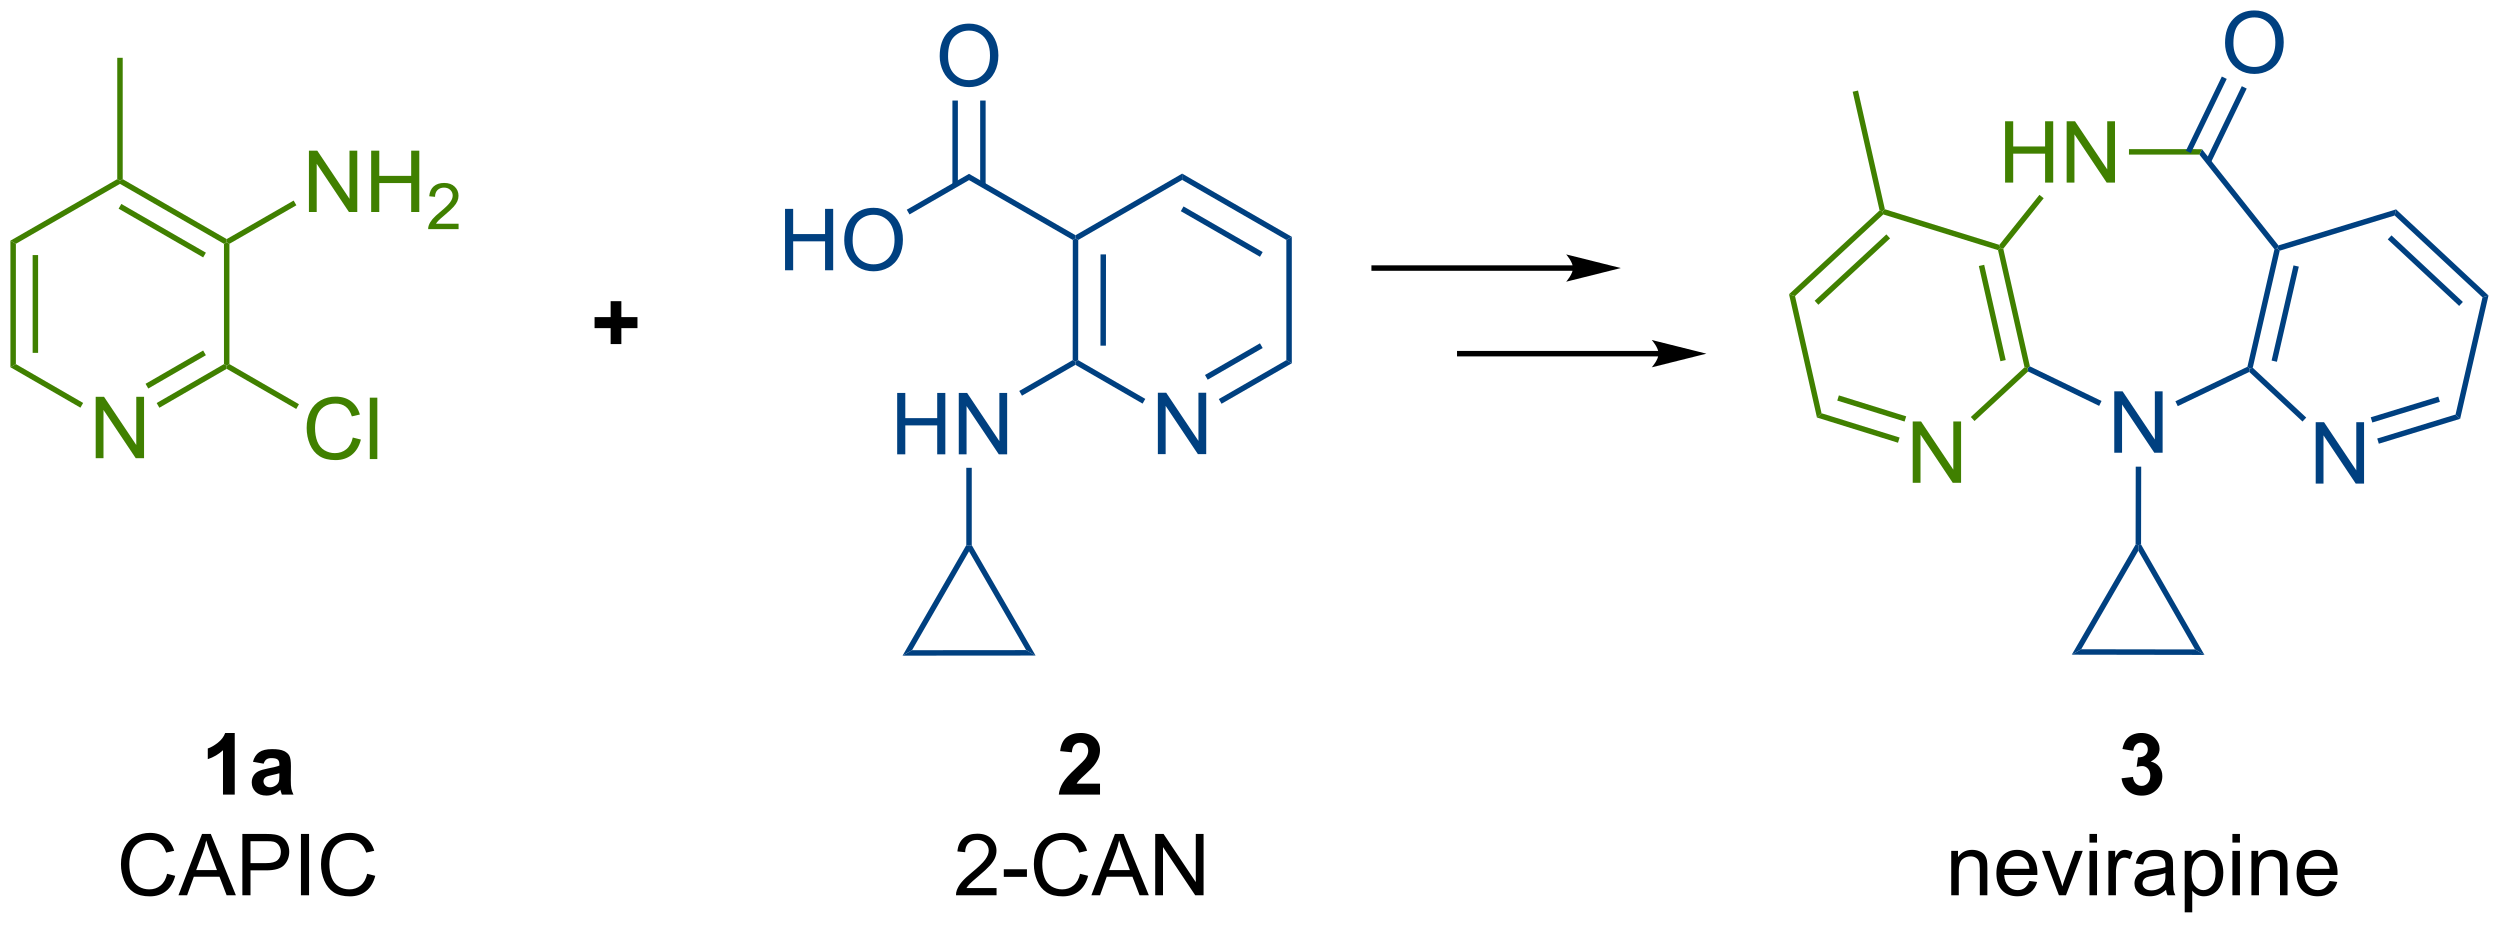 <?xml version="1.0" encoding="UTF-8"?>
<!DOCTYPE svg PUBLIC '-//W3C//DTD SVG 1.0//EN'
          'http://www.w3.org/TR/2001/REC-SVG-20010904/DTD/svg10.dtd'>
<svg stroke-dasharray="none" shape-rendering="auto" xmlns="http://www.w3.org/2000/svg" font-family="'Dialog'" text-rendering="auto" width="640" fill-opacity="1" color-interpolation="auto" color-rendering="auto" preserveAspectRatio="xMidYMid meet" font-size="12px" viewBox="0 0 640 237" fill="black" xmlns:xlink="http://www.w3.org/1999/xlink" stroke="black" image-rendering="auto" stroke-miterlimit="10" stroke-linecap="square" stroke-linejoin="miter" font-style="normal" stroke-width="1" height="237" stroke-dashoffset="0" font-weight="normal" stroke-opacity="1"
><!--Generated by the Batik Graphics2D SVG Generator--><defs id="genericDefs"
  /><g
  ><defs id="defs1"
    ><clipPath clipPathUnits="userSpaceOnUse" id="clipPath1"
      ><path d="M0.635 1.601 L240.526 1.601 L240.526 90.183 L0.635 90.183 L0.635 1.601 Z"
      /></clipPath
      ><clipPath clipPathUnits="userSpaceOnUse" id="clipPath2"
      ><path d="M-1.217 54.965 L-1.217 141.083 L232.004 141.083 L232.004 54.965 Z"
      /></clipPath
    ></defs
    ><g fill="rgb(0,64,128)" transform="scale(2.667,2.667) translate(-0.635,-1.601) matrix(1.029,0,0,1.029,1.887,-54.936)" stroke="rgb(0,64,128)"
    ><path d="M82.474 97.325 L82.474 91.598 L83.232 91.598 L83.232 93.95 L86.208 93.95 L86.208 91.598 L86.966 91.598 L86.966 97.325 L86.208 97.325 L86.208 94.624 L83.232 94.624 L83.232 97.325 L82.474 97.325 ZM88.22 97.325 L88.22 91.598 L88.999 91.598 L92.007 96.093 L92.007 91.598 L92.733 91.598 L92.733 97.325 L91.954 97.325 L88.947 92.825 L88.947 97.325 L88.22 97.325 Z" stroke="none" clip-path="url(#clipPath2)"
    /></g
    ><g fill="rgb(0,64,128)" transform="matrix(2.743,0,0,2.743,3.339,-150.764)" stroke="rgb(0,64,128)"
    ><path d="M94.163 91.892 L93.908 91.45 L98.895 88.573 L99.15 88.72 L99.15 89.014 Z" stroke="none" clip-path="url(#clipPath2)"
    /></g
    ><g fill="rgb(0,64,128)" transform="matrix(2.743,0,0,2.743,3.339,-150.764)" stroke="rgb(0,64,128)"
    ><path d="M99.405 88.573 L99.15 88.72 L98.895 88.573 L98.905 77.357 L99.16 77.21 L99.415 77.357 ZM101.996 87.226 L102.004 78.706 L101.494 78.705 L101.486 87.225 Z" stroke="none" clip-path="url(#clipPath2)"
    /></g
    ><g fill="rgb(0,64,128)" transform="matrix(2.743,0,0,2.743,3.339,-150.764)" stroke="rgb(0,64,128)"
    ><path d="M99.16 76.916 L99.16 77.21 L98.905 77.357 L89.22 71.774 L89.22 71.186 Z" stroke="none" clip-path="url(#clipPath2)"
    /></g
    ><g fill="rgb(0,64,128)" transform="matrix(2.743,0,0,2.743,3.339,-150.764)" stroke="rgb(0,64,128)"
    ><path d="M106.844 97.345 L106.844 91.618 L107.623 91.618 L110.631 96.113 L110.631 91.618 L111.357 91.618 L111.357 97.345 L110.579 97.345 L107.571 92.845 L107.571 97.345 L106.844 97.345 Z" stroke="none" clip-path="url(#clipPath2)"
    /></g
    ><g fill="rgb(0,64,128)" transform="matrix(2.743,0,0,2.743,3.339,-150.764)" stroke="rgb(0,64,128)"
    ><path d="M99.15 89.014 L99.15 88.72 L99.405 88.573 L105.672 92.191 L105.417 92.632 Z" stroke="none" clip-path="url(#clipPath2)"
    /></g
    ><g fill="rgb(0,64,128)" transform="matrix(2.743,0,0,2.743,3.339,-150.764)" stroke="rgb(0,64,128)"
    ><path d="M112.787 92.646 L112.533 92.204 L118.835 88.573 L119.345 88.867 ZM111.494 90.401 L116.627 87.444 L116.373 87.002 L111.24 89.96 Z" stroke="none" clip-path="url(#clipPath2)"
    /></g
    ><g fill="rgb(0,64,128)" transform="matrix(2.743,0,0,2.743,3.339,-150.764)" stroke="rgb(0,64,128)"
    ><path d="M119.345 88.867 L118.835 88.573 L118.835 77.357 L119.345 77.063 Z" stroke="none" clip-path="url(#clipPath2)"
    /></g
    ><g fill="rgb(0,64,128)" transform="matrix(2.743,0,0,2.743,3.339,-150.764)" stroke="rgb(0,64,128)"
    ><path d="M119.345 77.063 L118.835 77.357 L109.11 71.754 L109.11 71.166 ZM116.627 78.486 L109.239 74.229 L108.985 74.671 L116.373 78.928 Z" stroke="none" clip-path="url(#clipPath2)"
    /></g
    ><g fill="rgb(0,64,128)" transform="matrix(2.743,0,0,2.743,3.339,-150.764)" stroke="rgb(0,64,128)"
    ><path d="M109.11 71.166 L109.11 71.754 L99.415 77.357 L99.16 77.21 L99.16 76.916 Z" stroke="none" clip-path="url(#clipPath2)"
    /></g
    ><g fill="rgb(0,64,128)" transform="matrix(2.743,0,0,2.743,3.339,-150.764)" stroke="rgb(0,64,128)"
    ><path d="M88.965 98.625 L89.475 98.625 L89.475 105.842 L89.22 105.91 L88.965 105.842 Z" stroke="none" clip-path="url(#clipPath2)"
    /></g
    ><g fill="rgb(0,64,128)" transform="matrix(2.743,0,0,2.743,3.339,-150.764)" stroke="rgb(0,64,128)"
    ><path d="M86.483 60.206 Q86.483 58.779 87.249 57.974 Q88.014 57.167 89.225 57.167 Q90.017 57.167 90.652 57.547 Q91.29 57.925 91.624 58.602 Q91.96 59.279 91.96 60.138 Q91.96 61.011 91.608 61.698 Q91.257 62.386 90.611 62.74 Q89.967 63.094 89.22 63.094 Q88.413 63.094 87.775 62.703 Q87.139 62.31 86.811 61.636 Q86.483 60.959 86.483 60.206 ZM87.264 60.216 Q87.264 61.253 87.819 61.849 Q88.376 62.443 89.217 62.443 Q90.072 62.443 90.624 61.841 Q91.178 61.24 91.178 60.136 Q91.178 59.435 90.941 58.914 Q90.704 58.393 90.249 58.107 Q89.796 57.818 89.228 57.818 Q88.423 57.818 87.842 58.373 Q87.264 58.925 87.264 60.216 Z" stroke="none" clip-path="url(#clipPath2)"
    /></g
    ><g fill="rgb(0,64,128)" transform="matrix(2.743,0,0,2.743,3.339,-150.764)" stroke="rgb(0,64,128)"
    ><path d="M90.77 72.227 L90.77 64.347 L90.26 64.347 L90.26 72.227 ZM88.18 72.227 L88.18 64.347 L87.67 64.347 L87.67 72.227 Z" stroke="none" clip-path="url(#clipPath2)"
    /></g
    ><g fill="rgb(0,64,128)" transform="matrix(2.743,0,0,2.743,3.339,-150.764)" stroke="rgb(0,64,128)"
    ><path d="M88.965 105.842 L89.22 105.91 L89.22 106.42 L83.902 115.645 L83.018 116.155 Z" stroke="none" clip-path="url(#clipPath2)"
    /></g
    ><g fill="rgb(0,64,128)" transform="matrix(2.743,0,0,2.743,3.339,-150.764)" stroke="rgb(0,64,128)"
    ><path d="M83.018 116.155 L83.902 115.645 L94.548 115.635 L95.432 116.145 Z" stroke="none" clip-path="url(#clipPath2)"
    /></g
    ><g fill="rgb(0,64,128)" transform="matrix(2.743,0,0,2.743,3.339,-150.764)" stroke="rgb(0,64,128)"
    ><path d="M95.432 116.145 L94.548 115.635 L89.22 106.42 L89.22 105.91 L89.475 105.842 Z" stroke="none" clip-path="url(#clipPath2)"
    /></g
    ><g fill="rgb(0,64,128)" transform="matrix(2.743,0,0,2.743,3.339,-150.764)" stroke="rgb(0,64,128)"
    ><path d="M72.049 80.185 L72.049 74.458 L72.807 74.458 L72.807 76.81 L75.784 76.81 L75.784 74.458 L76.542 74.458 L76.542 80.185 L75.784 80.185 L75.784 77.484 L72.807 77.484 L72.807 80.185 L72.049 80.185 ZM77.574 77.396 Q77.574 75.969 78.34 75.164 Q79.106 74.357 80.317 74.357 Q81.108 74.357 81.743 74.737 Q82.382 75.115 82.715 75.792 Q83.051 76.469 83.051 77.328 Q83.051 78.201 82.699 78.888 Q82.348 79.576 81.702 79.93 Q81.059 80.284 80.311 80.284 Q79.504 80.284 78.866 79.893 Q78.231 79.5 77.902 78.826 Q77.574 78.148 77.574 77.396 ZM78.356 77.406 Q78.356 78.443 78.91 79.039 Q79.468 79.633 80.309 79.633 Q81.163 79.633 81.715 79.031 Q82.27 78.43 82.27 77.326 Q82.27 76.625 82.033 76.104 Q81.796 75.583 81.34 75.297 Q80.887 75.008 80.319 75.008 Q79.514 75.008 78.934 75.563 Q78.356 76.115 78.356 77.406 Z" stroke="none" clip-path="url(#clipPath2)"
    /></g
    ><g fill="rgb(0,64,128)" transform="matrix(2.743,0,0,2.743,3.339,-150.764)" stroke="rgb(0,64,128)"
    ><path d="M89.22 71.186 L89.22 71.774 L83.664 74.977 L83.409 74.535 Z" stroke="none" clip-path="url(#clipPath2)"
    /></g
    ><g fill="rgb(64,128,0)" transform="matrix(2.743,0,0,2.743,3.339,-150.764)" stroke="rgb(64,128,0)"
    ><path d="M7.714 97.725 L7.714 91.998 L8.493 91.998 L11.501 96.493 L11.501 91.998 L12.227 91.998 L12.227 97.725 L11.449 97.725 L8.441 93.225 L8.441 97.725 L7.714 97.725 Z" stroke="none" clip-path="url(#clipPath2)"
    /></g
    ><g fill="rgb(64,128,0)" transform="matrix(2.743,0,0,2.743,3.339,-150.764)" stroke="rgb(64,128,0)"
    ><path d="M-0.245 77.423 L0.265 77.717 L0.265 88.943 L-0.245 89.237 ZM1.829 78.769 L1.829 87.893 L2.339 87.893 L2.339 78.769 Z" stroke="none" clip-path="url(#clipPath2)"
    /></g
    ><g fill="rgb(64,128,0)" transform="matrix(2.743,0,0,2.743,3.339,-150.764)" stroke="rgb(64,128,0)"
    ><path d="M-0.245 89.237 L0.265 88.943 L6.542 92.569 L6.287 93.011 Z" stroke="none" clip-path="url(#clipPath2)"
    /></g
    ><g fill="rgb(64,128,0)" transform="matrix(2.743,0,0,2.743,3.339,-150.764)" stroke="rgb(64,128,0)"
    ><path d="M13.658 93.018 L13.402 92.576 L19.685 88.943 L19.94 89.09 L19.94 89.385 ZM12.621 91.225 L17.997 88.116 L17.741 87.675 L12.366 90.783 Z" stroke="none" clip-path="url(#clipPath2)"
    /></g
    ><g fill="rgb(64,128,0)" transform="matrix(2.743,0,0,2.743,3.339,-150.764)" stroke="rgb(64,128,0)"
    ><path d="M20.195 88.943 L19.94 89.09 L19.685 88.943 L19.685 77.717 L19.94 77.57 L20.195 77.718 Z" stroke="none" clip-path="url(#clipPath2)"
    /></g
    ><g fill="rgb(64,128,0)" transform="matrix(2.743,0,0,2.743,3.339,-150.764)" stroke="rgb(64,128,0)"
    ><path d="M19.94 77.276 L19.94 77.57 L19.685 77.717 L9.98 72.124 L9.98 71.83 L10.235 71.683 ZM17.998 78.545 L10.107 73.997 L9.852 74.439 L17.744 78.987 Z" stroke="none" clip-path="url(#clipPath2)"
    /></g
    ><g fill="rgb(64,128,0)" transform="matrix(2.743,0,0,2.743,3.339,-150.764)" stroke="rgb(64,128,0)"
    ><path d="M9.725 71.683 L9.98 71.83 L9.98 72.124 L0.265 77.717 L-0.245 77.423 Z" stroke="none" clip-path="url(#clipPath2)"
    /></g
    ><g fill="rgb(64,128,0)" transform="matrix(2.743,0,0,2.743,3.339,-150.764)" stroke="rgb(64,128,0)"
    ><path d="M10.235 71.683 L9.98 71.83 L9.725 71.683 L9.725 60.36 L10.235 60.36 Z" stroke="none" clip-path="url(#clipPath2)"
    /></g
    ><g fill="rgb(64,128,0)" transform="matrix(2.743,0,0,2.743,3.339,-150.764)" stroke="rgb(64,128,0)"
    ><path d="M27.614 74.75 L27.614 69.023 L28.393 69.023 L31.401 73.518 L31.401 69.023 L32.127 69.023 L32.127 74.75 L31.349 74.75 L28.341 70.25 L28.341 74.75 L27.614 74.75 ZM33.423 74.75 L33.423 69.023 L34.181 69.023 L34.181 71.375 L37.157 71.375 L37.157 69.023 L37.915 69.023 L37.915 74.75 L37.157 74.75 L37.157 72.049 L34.181 72.049 L34.181 74.75 L33.423 74.75 Z" stroke="none" clip-path="url(#clipPath2)"
    /></g
    ><g fill="rgb(64,128,0)" transform="matrix(2.743,0,0,2.743,3.339,-150.764)" stroke="rgb(64,128,0)"
    ><path d="M41.581 75.842 L41.581 76.35 L38.741 76.35 Q38.736 76.159 38.804 75.983 Q38.911 75.694 39.15 75.412 Q39.39 75.131 39.841 74.762 Q40.54 74.188 40.786 73.852 Q41.032 73.516 41.032 73.217 Q41.032 72.905 40.808 72.69 Q40.585 72.473 40.224 72.473 Q39.843 72.473 39.614 72.702 Q39.386 72.93 39.384 73.334 L38.841 73.28 Q38.898 72.672 39.261 72.356 Q39.624 72.037 40.236 72.037 Q40.855 72.037 41.214 72.381 Q41.575 72.723 41.575 73.229 Q41.575 73.487 41.47 73.737 Q41.364 73.985 41.118 74.26 Q40.874 74.535 40.306 75.016 Q39.831 75.415 39.696 75.557 Q39.562 75.7 39.474 75.842 L41.581 75.842 Z" stroke="none" clip-path="url(#clipPath2)"
    /></g
    ><g fill="rgb(64,128,0)" transform="matrix(2.743,0,0,2.743,3.339,-150.764)" stroke="rgb(64,128,0)"
    ><path d="M20.195 77.718 L19.94 77.57 L19.94 77.276 L26.187 73.681 L26.442 74.123 Z" stroke="none" clip-path="url(#clipPath2)"
    /></g
    ><g fill="rgb(64,128,0)" transform="matrix(2.743,0,0,2.743,3.339,-150.764)" stroke="rgb(64,128,0)"
    ><path d="M31.708 95.797 L32.466 95.987 Q32.229 96.922 31.609 97.414 Q30.989 97.904 30.096 97.904 Q29.169 97.904 28.588 97.526 Q28.01 97.149 27.706 96.435 Q27.403 95.719 27.403 94.899 Q27.403 94.003 27.745 93.339 Q28.088 92.672 28.718 92.326 Q29.349 91.98 30.107 91.98 Q30.966 91.98 31.552 92.417 Q32.138 92.855 32.37 93.649 L31.622 93.823 Q31.424 93.198 31.044 92.914 Q30.666 92.628 30.091 92.628 Q29.432 92.628 28.987 92.946 Q28.544 93.261 28.364 93.795 Q28.185 94.328 28.185 94.894 Q28.185 95.625 28.398 96.17 Q28.612 96.714 29.06 96.985 Q29.51 97.253 30.034 97.253 Q30.669 97.253 31.109 96.886 Q31.552 96.519 31.708 95.797 ZM33.295 97.805 L33.295 92.078 L33.998 92.078 L33.998 97.805 L33.295 97.805 Z" stroke="none" clip-path="url(#clipPath2)"
    /></g
    ><g fill="rgb(64,128,0)" transform="matrix(2.743,0,0,2.743,3.339,-150.764)" stroke="rgb(64,128,0)"
    ><path d="M19.94 89.385 L19.94 89.09 L20.195 88.943 L26.684 92.69 L26.429 93.132 Z" stroke="none" clip-path="url(#clipPath2)"
    /></g
    ><g transform="matrix(2.743,0,0,2.743,3.339,-150.764)"
    ><path d="M20.69 129.12 L19.594 129.12 L19.594 124.982 Q18.992 125.544 18.175 125.815 L18.175 124.818 Q18.604 124.677 19.107 124.287 Q19.612 123.893 19.8 123.37 L20.69 123.37 L20.69 129.12 ZM23.387 126.237 L22.39 126.058 Q22.559 125.456 22.968 125.167 Q23.379 124.878 24.186 124.878 Q24.921 124.878 25.28 125.052 Q25.64 125.224 25.785 125.492 Q25.934 125.761 25.934 126.474 L25.921 127.755 Q25.921 128.302 25.973 128.563 Q26.028 128.823 26.171 129.12 L25.085 129.12 Q25.043 129.011 24.981 128.794 Q24.952 128.698 24.942 128.667 Q24.66 128.94 24.34 129.078 Q24.02 129.214 23.655 129.214 Q23.015 129.214 22.645 128.867 Q22.278 128.518 22.278 127.987 Q22.278 127.636 22.444 127.36 Q22.613 127.084 22.916 126.938 Q23.218 126.792 23.788 126.683 Q24.559 126.537 24.856 126.412 L24.856 126.302 Q24.856 125.987 24.7 125.852 Q24.543 125.716 24.108 125.716 Q23.817 125.716 23.653 125.834 Q23.488 125.948 23.387 126.237 ZM24.856 127.128 Q24.645 127.198 24.186 127.297 Q23.731 127.393 23.59 127.487 Q23.374 127.638 23.374 127.873 Q23.374 128.104 23.546 128.274 Q23.718 128.44 23.983 128.44 Q24.28 128.44 24.551 128.245 Q24.749 128.097 24.811 127.88 Q24.856 127.74 24.856 127.347 L24.856 127.128 Z" stroke="none" clip-path="url(#clipPath2)"
    /></g
    ><g transform="matrix(2.743,0,0,2.743,3.339,-150.764)"
    ><path d="M14.376 136.512 L15.134 136.702 Q14.897 137.637 14.277 138.129 Q13.657 138.619 12.764 138.619 Q11.837 138.619 11.256 138.241 Q10.678 137.864 10.373 137.15 Q10.071 136.434 10.071 135.614 Q10.071 134.718 10.412 134.054 Q10.756 133.387 11.386 133.041 Q12.017 132.695 12.774 132.695 Q13.634 132.695 14.22 133.132 Q14.806 133.57 15.037 134.364 L14.29 134.538 Q14.092 133.913 13.712 133.629 Q13.334 133.343 12.759 133.343 Q12.1 133.343 11.655 133.661 Q11.212 133.976 11.032 134.51 Q10.852 135.043 10.852 135.609 Q10.852 136.34 11.066 136.885 Q11.28 137.429 11.727 137.7 Q12.178 137.968 12.701 137.968 Q13.337 137.968 13.777 137.601 Q14.22 137.234 14.376 136.512 ZM15.437 138.52 L17.638 132.793 L18.455 132.793 L20.799 138.52 L19.934 138.52 L19.268 136.786 L16.872 136.786 L16.244 138.52 L15.437 138.52 ZM17.091 136.168 L19.034 136.168 L18.434 134.583 Q18.161 133.859 18.028 133.395 Q17.919 133.945 17.721 134.489 L17.091 136.168 ZM21.403 138.52 L21.403 132.793 L23.565 132.793 Q24.135 132.793 24.434 132.848 Q24.856 132.918 25.14 133.116 Q25.427 133.312 25.601 133.668 Q25.776 134.023 25.776 134.45 Q25.776 135.179 25.309 135.687 Q24.846 136.192 23.63 136.192 L22.161 136.192 L22.161 138.52 L21.403 138.52 ZM22.161 135.515 L23.643 135.515 Q24.377 135.515 24.684 135.241 Q24.994 134.968 24.994 134.473 Q24.994 134.114 24.812 133.859 Q24.63 133.601 24.333 133.52 Q24.143 133.468 23.627 133.468 L22.161 133.468 L22.161 135.515 ZM26.869 138.52 L26.869 132.793 L27.627 132.793 L27.627 138.52 L26.869 138.52 ZM33.048 136.512 L33.806 136.702 Q33.569 137.637 32.949 138.129 Q32.329 138.619 31.436 138.619 Q30.509 138.619 29.928 138.241 Q29.35 137.864 29.045 137.15 Q28.743 136.434 28.743 135.614 Q28.743 134.718 29.084 134.054 Q29.428 133.387 30.058 133.041 Q30.688 132.695 31.446 132.695 Q32.306 132.695 32.892 133.132 Q33.477 133.57 33.709 134.364 L32.962 134.538 Q32.764 133.913 32.384 133.629 Q32.006 133.343 31.431 133.343 Q30.772 133.343 30.326 133.661 Q29.884 133.976 29.704 134.51 Q29.524 135.043 29.524 135.609 Q29.524 136.34 29.738 136.885 Q29.951 137.429 30.399 137.7 Q30.85 137.968 31.373 137.968 Q32.009 137.968 32.449 137.601 Q32.892 137.234 33.048 136.512 Z" stroke="none" clip-path="url(#clipPath2)"
    /></g
    ><g transform="matrix(2.743,0,0,2.743,3.339,-150.764)"
    ><path d="M101.445 128.099 L101.445 129.12 L97.599 129.12 Q97.661 128.542 97.974 128.024 Q98.286 127.505 99.208 126.651 Q99.95 125.959 100.117 125.714 Q100.343 125.373 100.343 125.042 Q100.343 124.675 100.145 124.477 Q99.95 124.279 99.601 124.279 Q99.257 124.279 99.054 124.487 Q98.851 124.693 98.82 125.175 L97.726 125.065 Q97.825 124.159 98.341 123.766 Q98.856 123.37 99.63 123.37 Q100.476 123.37 100.961 123.828 Q101.445 124.284 101.445 124.964 Q101.445 125.349 101.307 125.701 Q101.169 126.05 100.867 126.433 Q100.669 126.685 100.148 127.162 Q99.63 127.638 99.489 127.794 Q99.351 127.951 99.265 128.099 L101.445 128.099 Z" stroke="none" clip-path="url(#clipPath2)"
    /></g
    ><g transform="matrix(2.743,0,0,2.743,3.339,-150.764)"
    ><path d="M91.79 137.843 L91.79 138.52 L88.004 138.52 Q87.996 138.265 88.087 138.03 Q88.23 137.645 88.548 137.27 Q88.868 136.895 89.47 136.403 Q90.402 135.637 90.73 135.189 Q91.058 134.741 91.058 134.343 Q91.058 133.926 90.759 133.64 Q90.462 133.351 89.98 133.351 Q89.472 133.351 89.168 133.655 Q88.863 133.96 88.86 134.499 L88.136 134.426 Q88.212 133.616 88.696 133.195 Q89.181 132.77 89.996 132.77 Q90.821 132.77 91.3 133.228 Q91.782 133.684 91.782 134.359 Q91.782 134.702 91.642 135.036 Q91.501 135.366 91.173 135.734 Q90.847 136.101 90.09 136.741 Q89.457 137.273 89.277 137.463 Q89.097 137.653 88.98 137.843 L91.79 137.843 ZM92.466 136.801 L92.466 136.093 L94.625 136.093 L94.625 136.801 L92.466 136.801 ZM99.578 136.512 L100.336 136.702 Q100.099 137.637 99.479 138.129 Q98.859 138.619 97.966 138.619 Q97.039 138.619 96.458 138.241 Q95.88 137.864 95.575 137.15 Q95.273 136.434 95.273 135.614 Q95.273 134.718 95.614 134.054 Q95.958 133.387 96.588 133.041 Q97.218 132.695 97.976 132.695 Q98.836 132.695 99.422 133.132 Q100.007 133.57 100.239 134.364 L99.492 134.538 Q99.294 133.913 98.914 133.629 Q98.536 133.343 97.961 133.343 Q97.302 133.343 96.856 133.661 Q96.414 133.976 96.234 134.51 Q96.054 135.043 96.054 135.609 Q96.054 136.34 96.268 136.885 Q96.481 137.429 96.929 137.7 Q97.38 137.968 97.903 137.968 Q98.539 137.968 98.979 137.601 Q99.422 137.234 99.578 136.512 ZM100.639 138.52 L102.84 132.793 L103.657 132.793 L106.001 138.52 L105.136 138.52 L104.47 136.786 L102.074 136.786 L101.446 138.52 L100.639 138.52 ZM102.293 136.168 L104.235 136.168 L103.636 134.583 Q103.363 133.859 103.23 133.395 Q103.121 133.945 102.923 134.489 L102.293 136.168 ZM106.597 138.52 L106.597 132.793 L107.376 132.793 L110.384 137.288 L110.384 132.793 L111.11 132.793 L111.11 138.52 L110.332 138.52 L107.324 134.02 L107.324 138.52 L106.597 138.52 Z" stroke="none" clip-path="url(#clipPath2)"
    /></g
    ><g fill="rgb(0,64,128)" transform="matrix(2.743,0,0,2.743,3.339,-150.764)" stroke="rgb(0,64,128)"
    ><path d="M196.104 97.215 L196.104 91.488 L196.883 91.488 L199.891 95.983 L199.891 91.488 L200.617 91.488 L200.617 97.215 L199.839 97.215 L196.831 92.715 L196.831 97.215 L196.104 97.215 Z" stroke="none" clip-path="url(#clipPath2)"
    /></g
    ><g fill="rgb(64,128,0)" transform="matrix(2.743,0,0,2.743,3.339,-150.764)" stroke="rgb(64,128,0)"
    ><path d="M185.914 72.005 L185.914 66.278 L186.672 66.278 L186.672 68.63 L189.648 68.63 L189.648 66.278 L190.406 66.278 L190.406 72.005 L189.648 72.005 L189.648 69.305 L186.672 69.305 L186.672 72.005 L185.914 72.005 ZM191.66 72.005 L191.66 66.278 L192.439 66.278 L195.446 70.773 L195.446 66.278 L196.173 66.278 L196.173 72.005 L195.394 72.005 L192.387 67.505 L192.387 72.005 L191.66 72.005 Z" stroke="none" clip-path="url(#clipPath2)"
    /></g
    ><g fill="rgb(64,128,0)" transform="matrix(2.743,0,0,2.743,3.339,-150.764)" stroke="rgb(64,128,0)"
    ><path d="M185.254 78.31 L185.47 78.11 L185.746 78.174 L188.232 89.154 L188.01 89.33 L187.729 89.243 ZM183.465 79.788 L185.478 88.678 L185.975 88.566 L183.963 79.676 Z" stroke="none" clip-path="url(#clipPath2)"
    /></g
    ><g fill="rgb(0,64,128)" transform="matrix(2.743,0,0,2.743,3.339,-150.764)" stroke="rgb(0,64,128)"
    ><path d="M188.056 89.635 L188.01 89.33 L188.232 89.154 L194.915 92.386 L194.693 92.845 Z" stroke="none" clip-path="url(#clipPath2)"
    /></g
    ><g fill="rgb(0,64,128)" transform="matrix(2.743,0,0,2.743,3.339,-150.764)" stroke="rgb(0,64,128)"
    ><path d="M202.03 92.87 L201.81 92.41 L208.529 89.193 L208.75 89.37 L208.703 89.675 Z" stroke="none" clip-path="url(#clipPath2)"
    /></g
    ><g fill="rgb(0,64,128)" transform="matrix(2.743,0,0,2.743,3.339,-150.764)" stroke="rgb(0,64,128)"
    ><path d="M209.031 89.284 L208.75 89.37 L208.529 89.193 L211.054 78.222 L211.33 78.16 L211.546 78.361 ZM211.284 88.727 L213.328 79.847 L212.831 79.733 L210.787 88.613 Z" stroke="none" clip-path="url(#clipPath2)"
    /></g
    ><g fill="rgb(0,64,128)" transform="matrix(2.743,0,0,2.743,3.339,-150.764)" stroke="rgb(0,64,128)"
    ><path d="M211.422 77.865 L211.33 78.16 L211.054 78.222 L204.047 69.395 L204.293 68.885 Z" stroke="none" clip-path="url(#clipPath2)"
    /></g
    ><g fill="rgb(64,128,0)" transform="matrix(2.743,0,0,2.743,3.339,-150.764)" stroke="rgb(64,128,0)"
    ><path d="M204.293 68.885 L204.047 69.395 L197.475 69.389 L197.476 68.879 Z" stroke="none" clip-path="url(#clipPath2)"
    /></g
    ><g fill="rgb(64,128,0)" transform="matrix(2.743,0,0,2.743,3.339,-150.764)" stroke="rgb(64,128,0)"
    ><path d="M189.118 73.146 L189.516 73.464 L185.746 78.174 L185.47 78.11 L185.38 77.815 Z" stroke="none" clip-path="url(#clipPath2)"
    /></g
    ><g fill="rgb(0,64,128)" transform="matrix(2.743,0,0,2.743,3.339,-150.764)" stroke="rgb(0,64,128)"
    ><path d="M206.443 58.976 Q206.443 57.549 207.209 56.744 Q207.974 55.937 209.185 55.937 Q209.977 55.937 210.612 56.317 Q211.25 56.695 211.584 57.372 Q211.92 58.049 211.92 58.908 Q211.92 59.781 211.568 60.468 Q211.216 61.156 210.571 61.51 Q209.927 61.864 209.18 61.864 Q208.373 61.864 207.735 61.473 Q207.099 61.08 206.771 60.406 Q206.443 59.728 206.443 58.976 ZM207.224 58.986 Q207.224 60.023 207.779 60.619 Q208.336 61.213 209.177 61.213 Q210.032 61.213 210.584 60.611 Q211.138 60.01 211.138 58.906 Q211.138 58.205 210.901 57.684 Q210.664 57.163 210.209 56.877 Q209.756 56.588 209.188 56.588 Q208.383 56.588 207.802 57.143 Q207.224 57.695 207.224 58.986 Z" stroke="none" clip-path="url(#clipPath2)"
    /></g
    ><g fill="rgb(0,64,128)" transform="matrix(2.743,0,0,2.743,3.339,-150.764)" stroke="rgb(0,64,128)"
    ><path d="M205.114 70.151 L208.464 63.229 L208.006 63.006 L204.655 69.929 ZM203.25 69.25 L206.601 62.327 L206.143 62.105 L202.791 69.028 Z" stroke="none" clip-path="url(#clipPath2)"
    /></g
    ><g fill="rgb(0,64,128)" transform="matrix(2.743,0,0,2.743,3.339,-150.764)" stroke="rgb(0,64,128)"
    ><path d="M198.108 98.514 L198.618 98.515 L198.605 105.782 L198.35 105.85 L198.095 105.781 Z" stroke="none" clip-path="url(#clipPath2)"
    /></g
    ><g fill="rgb(64,128,0)" transform="matrix(2.743,0,0,2.743,3.339,-150.764)" stroke="rgb(64,128,0)"
    ><path d="M177.294 100.025 L177.294 94.298 L178.073 94.298 L181.081 98.793 L181.081 94.298 L181.807 94.298 L181.807 100.025 L181.029 100.025 L178.021 95.525 L178.021 100.025 L177.294 100.025 Z" stroke="none" clip-path="url(#clipPath2)"
    /></g
    ><g fill="rgb(64,128,0)" transform="matrix(2.743,0,0,2.743,3.339,-150.764)" stroke="rgb(64,128,0)"
    ><path d="M185.38 77.815 L185.47 78.11 L185.254 78.31 L174.545 74.977 L174.48 74.69 L174.696 74.49 Z" stroke="none" clip-path="url(#clipPath2)"
    /></g
    ><g fill="rgb(64,128,0)" transform="matrix(2.743,0,0,2.743,3.339,-150.764)" stroke="rgb(64,128,0)"
    ><path d="M174.199 74.603 L174.48 74.69 L174.545 74.977 L166.311 82.597 L165.749 82.423 ZM174.835 76.838 L168.142 83.032 L168.488 83.406 L175.181 77.212 Z" stroke="none" clip-path="url(#clipPath2)"
    /></g
    ><g fill="rgb(64,128,0)" transform="matrix(2.743,0,0,2.743,3.339,-150.764)" stroke="rgb(64,128,0)"
    ><path d="M165.749 82.423 L166.311 82.597 L168.786 93.53 L168.354 93.93 Z" stroke="none" clip-path="url(#clipPath2)"
    /></g
    ><g fill="rgb(64,128,0)" transform="matrix(2.743,0,0,2.743,3.339,-150.764)" stroke="rgb(64,128,0)"
    ><path d="M168.354 93.93 L168.786 93.53 L176.07 95.797 L175.919 96.284 ZM170.251 92.35 L176.534 94.306 L176.686 93.819 L170.403 91.863 Z" stroke="none" clip-path="url(#clipPath2)"
    /></g
    ><g fill="rgb(64,128,0)" transform="matrix(2.743,0,0,2.743,3.339,-150.764)" stroke="rgb(64,128,0)"
    ><path d="M183.062 94.257 L182.716 93.882 L187.729 89.243 L188.01 89.33 L188.056 89.635 Z" stroke="none" clip-path="url(#clipPath2)"
    /></g
    ><g fill="rgb(0,64,128)" transform="matrix(2.743,0,0,2.743,3.339,-150.764)" stroke="rgb(0,64,128)"
    ><path d="M214.904 100.095 L214.904 94.368 L215.683 94.368 L218.691 98.863 L218.691 94.368 L219.417 94.368 L219.417 100.095 L218.639 100.095 L215.631 95.595 L215.631 100.095 L214.904 100.095 Z" stroke="none" clip-path="url(#clipPath2)"
    /></g
    ><g fill="rgb(0,64,128)" transform="matrix(2.743,0,0,2.743,3.339,-150.764)" stroke="rgb(0,64,128)"
    ><path d="M208.703 89.675 L208.75 89.37 L209.031 89.284 L214.019 93.933 L213.671 94.307 Z" stroke="none" clip-path="url(#clipPath2)"
    /></g
    ><g fill="rgb(0,64,128)" transform="matrix(2.743,0,0,2.743,3.339,-150.764)" stroke="rgb(0,64,128)"
    ><path d="M220.795 96.376 L220.645 95.889 L227.954 93.649 L228.386 94.051 ZM220.188 94.396 L226.495 92.464 L226.345 91.977 L220.039 93.909 Z" stroke="none" clip-path="url(#clipPath2)"
    /></g
    ><g fill="rgb(0,64,128)" transform="matrix(2.743,0,0,2.743,3.339,-150.764)" stroke="rgb(0,64,128)"
    ><path d="M228.386 94.051 L227.954 93.649 L230.469 82.716 L231.031 82.544 Z" stroke="none" clip-path="url(#clipPath2)"
    /></g
    ><g fill="rgb(0,64,128)" transform="matrix(2.743,0,0,2.743,3.339,-150.764)" stroke="rgb(0,64,128)"
    ><path d="M231.031 82.544 L230.469 82.716 L222.274 75.077 L222.406 74.503 ZM228.639 83.143 L221.977 76.932 L221.629 77.305 L228.292 83.516 Z" stroke="none" clip-path="url(#clipPath2)"
    /></g
    ><g fill="rgb(0,64,128)" transform="matrix(2.743,0,0,2.743,3.339,-150.764)" stroke="rgb(0,64,128)"
    ><path d="M222.406 74.503 L222.274 75.077 L211.546 78.361 L211.33 78.16 L211.422 77.865 Z" stroke="none" clip-path="url(#clipPath2)"
    /></g
    ><g fill="rgb(0,64,128)" transform="matrix(2.743,0,0,2.743,3.339,-150.764)" stroke="rgb(0,64,128)"
    ><path d="M198.095 105.781 L198.35 105.85 L198.349 106.36 L193.022 115.556 L192.138 116.064 Z" stroke="none" clip-path="url(#clipPath2)"
    /></g
    ><g fill="rgb(0,64,128)" transform="matrix(2.743,0,0,2.743,3.339,-150.764)" stroke="rgb(0,64,128)"
    ><path d="M192.138 116.064 L193.022 115.556 L203.639 115.574 L204.521 116.086 Z" stroke="none" clip-path="url(#clipPath2)"
    /></g
    ><g fill="rgb(0,64,128)" transform="matrix(2.743,0,0,2.743,3.339,-150.764)" stroke="rgb(0,64,128)"
    ><path d="M204.521 116.086 L203.639 115.574 L198.349 106.36 L198.35 105.85 L198.605 105.782 Z" stroke="none" clip-path="url(#clipPath2)"
    /></g
    ><g fill="rgb(64,128,0)" transform="matrix(2.743,0,0,2.743,3.339,-150.764)" stroke="rgb(64,128,0)"
    ><path d="M174.696 74.49 L174.48 74.69 L174.199 74.603 L171.691 63.526 L172.189 63.414 Z" stroke="none" clip-path="url(#clipPath2)"
    /></g
    ><g transform="matrix(2.743,0,0,2.743,3.339,-150.764)"
    ><path d="M196.786 127.599 L197.848 127.472 Q197.898 127.878 198.119 128.094 Q198.343 128.308 198.661 128.308 Q198.999 128.308 199.231 128.05 Q199.465 127.792 199.465 127.354 Q199.465 126.94 199.242 126.698 Q199.02 126.456 198.7 126.456 Q198.489 126.456 198.195 126.537 L198.317 125.643 Q198.762 125.654 198.997 125.451 Q199.231 125.245 199.231 124.904 Q199.231 124.615 199.059 124.443 Q198.887 124.271 198.601 124.271 Q198.32 124.271 198.119 124.466 Q197.921 124.662 197.88 125.037 L196.867 124.865 Q196.973 124.347 197.184 124.037 Q197.398 123.724 197.778 123.547 Q198.161 123.37 198.632 123.37 Q199.442 123.37 199.929 123.886 Q200.333 124.308 200.333 124.839 Q200.333 125.591 199.507 126.042 Q199.999 126.146 200.294 126.513 Q200.59 126.88 200.59 127.401 Q200.59 128.154 200.038 128.688 Q199.489 129.219 198.669 129.219 Q197.89 129.219 197.377 128.771 Q196.867 128.323 196.786 127.599 Z" stroke="none" clip-path="url(#clipPath2)"
    /></g
    ><g transform="matrix(2.743,0,0,2.743,3.339,-150.764)"
    ><path d="M180.889 138.52 L180.889 134.372 L181.522 134.372 L181.522 134.96 Q181.978 134.278 182.843 134.278 Q183.218 134.278 183.53 134.413 Q183.845 134.546 184.001 134.765 Q184.158 134.984 184.22 135.286 Q184.259 135.481 184.259 135.968 L184.259 138.52 L183.556 138.52 L183.556 135.997 Q183.556 135.567 183.473 135.353 Q183.392 135.14 183.184 135.015 Q182.975 134.887 182.694 134.887 Q182.244 134.887 181.918 135.174 Q181.593 135.458 181.593 136.254 L181.593 138.52 L180.889 138.52 ZM188.177 137.184 L188.904 137.273 Q188.732 137.911 188.266 138.262 Q187.802 138.614 187.081 138.614 Q186.169 138.614 185.635 138.054 Q185.104 137.491 185.104 136.481 Q185.104 135.434 185.643 134.856 Q186.182 134.278 187.042 134.278 Q187.872 134.278 188.399 134.845 Q188.927 135.411 188.927 136.437 Q188.927 136.499 188.924 136.624 L185.831 136.624 Q185.87 137.309 186.216 137.674 Q186.565 138.036 187.083 138.036 Q187.471 138.036 187.745 137.833 Q188.018 137.629 188.177 137.184 ZM185.87 136.046 L188.185 136.046 Q188.138 135.523 187.919 135.262 Q187.583 134.856 187.049 134.856 Q186.565 134.856 186.234 135.181 Q185.904 135.504 185.87 136.046 ZM190.939 138.52 L189.361 134.372 L190.103 134.372 L190.994 136.856 Q191.139 137.257 191.259 137.692 Q191.353 137.364 191.522 136.903 L192.444 134.372 L193.165 134.372 L191.595 138.52 L190.939 138.52 ZM193.79 133.601 L193.79 132.793 L194.494 132.793 L194.494 133.601 L193.79 133.601 ZM193.79 138.52 L193.79 134.372 L194.494 134.372 L194.494 138.52 L193.79 138.52 ZM195.557 138.52 L195.557 134.372 L196.19 134.372 L196.19 134.999 Q196.432 134.559 196.635 134.418 Q196.841 134.278 197.089 134.278 Q197.443 134.278 197.81 134.504 L197.568 135.155 Q197.31 135.004 197.052 135.004 Q196.823 135.004 196.638 135.142 Q196.456 135.28 196.378 135.528 Q196.26 135.903 196.26 136.348 L196.26 138.52 L195.557 138.52 ZM200.935 138.007 Q200.544 138.34 200.182 138.478 Q199.823 138.614 199.409 138.614 Q198.724 138.614 198.357 138.28 Q197.99 137.945 197.99 137.426 Q197.99 137.122 198.128 136.869 Q198.268 136.616 198.492 136.465 Q198.716 136.312 198.997 136.234 Q199.206 136.179 199.622 136.129 Q200.474 136.028 200.878 135.887 Q200.88 135.741 200.88 135.702 Q200.88 135.273 200.682 135.098 Q200.411 134.859 199.88 134.859 Q199.385 134.859 199.149 135.033 Q198.911 135.208 198.799 135.648 L198.112 135.554 Q198.206 135.114 198.419 134.843 Q198.635 134.57 199.042 134.424 Q199.448 134.278 199.982 134.278 Q200.513 134.278 200.844 134.403 Q201.177 134.528 201.333 134.718 Q201.49 134.905 201.552 135.195 Q201.589 135.374 201.589 135.843 L201.589 136.78 Q201.589 137.762 201.633 138.023 Q201.677 138.28 201.81 138.52 L201.076 138.52 Q200.966 138.301 200.935 138.007 ZM200.878 136.437 Q200.495 136.593 199.729 136.702 Q199.294 136.765 199.115 136.843 Q198.935 136.921 198.836 137.072 Q198.74 137.223 198.74 137.405 Q198.74 137.687 198.953 137.874 Q199.167 138.062 199.576 138.062 Q199.982 138.062 200.297 137.885 Q200.615 137.708 200.763 137.398 Q200.878 137.161 200.878 136.695 L200.878 136.437 ZM202.678 140.111 L202.678 134.372 L203.319 134.372 L203.319 134.911 Q203.546 134.593 203.829 134.437 Q204.116 134.278 204.522 134.278 Q205.053 134.278 205.46 134.551 Q205.866 134.825 206.072 135.322 Q206.28 135.82 206.28 136.413 Q206.28 137.051 206.051 137.562 Q205.822 138.07 205.387 138.343 Q204.952 138.614 204.47 138.614 Q204.119 138.614 203.84 138.465 Q203.561 138.317 203.381 138.09 L203.381 140.111 L202.678 140.111 ZM203.314 136.468 Q203.314 137.27 203.637 137.653 Q203.962 138.036 204.423 138.036 Q204.892 138.036 205.225 137.64 Q205.561 137.241 205.561 136.411 Q205.561 135.616 205.233 135.223 Q204.908 134.827 204.454 134.827 Q204.006 134.827 203.66 135.249 Q203.314 135.668 203.314 136.468 ZM207.13 133.601 L207.13 132.793 L207.833 132.793 L207.833 133.601 L207.13 133.601 ZM207.13 138.52 L207.13 134.372 L207.833 134.372 L207.833 138.52 L207.13 138.52 ZM208.905 138.52 L208.905 134.372 L209.538 134.372 L209.538 134.96 Q209.994 134.278 210.858 134.278 Q211.233 134.278 211.546 134.413 Q211.861 134.546 212.017 134.765 Q212.173 134.984 212.236 135.286 Q212.275 135.481 212.275 135.968 L212.275 138.52 L211.572 138.52 L211.572 135.997 Q211.572 135.567 211.488 135.353 Q211.408 135.14 211.199 135.015 Q210.991 134.887 210.71 134.887 Q210.259 134.887 209.934 135.174 Q209.608 135.458 209.608 136.254 L209.608 138.52 L208.905 138.52 ZM216.193 137.184 L216.919 137.273 Q216.747 137.911 216.281 138.262 Q215.818 138.614 215.096 138.614 Q214.185 138.614 213.651 138.054 Q213.12 137.491 213.12 136.481 Q213.12 135.434 213.659 134.856 Q214.198 134.278 215.057 134.278 Q215.888 134.278 216.414 134.845 Q216.943 135.411 216.943 136.437 Q216.943 136.499 216.94 136.624 L213.846 136.624 Q213.885 137.309 214.232 137.674 Q214.581 138.036 215.099 138.036 Q215.487 138.036 215.76 137.833 Q216.034 137.629 216.193 137.184 ZM213.885 136.046 L216.201 136.046 Q216.154 135.523 215.935 135.262 Q215.599 134.856 215.065 134.856 Q214.581 134.856 214.25 135.181 Q213.919 135.504 213.885 136.046 Z" stroke="none" clip-path="url(#clipPath2)"
    /></g
    ><g transform="matrix(2.743,0,0,2.743,3.339,-150.764)"
    ><path d="M145.588 79.725 L127.03 79.725 L126.775 79.725 L126.775 80.235 L127.03 80.235 L145.588 80.235 L145.843 80.235 L145.843 79.725 L145.588 79.725 ZM150.05 79.98 L144.95 78.705 C144.95 78.705 145.588 79.422 145.588 79.98 C145.588 80.538 144.95 81.255 144.95 81.255 Z" stroke="none" clip-path="url(#clipPath2)"
    /></g
    ><g transform="matrix(2.743,0,0,2.743,3.339,-150.764)"
    ><path d="M55.773 87.075 L55.773 85.588 L54.273 85.588 L54.273 84.559 L55.773 84.559 L55.773 83.072 L56.773 83.072 L56.773 84.559 L58.276 84.559 L58.276 85.588 L56.773 85.588 L56.773 87.075 L55.773 87.075 Z" stroke="none" clip-path="url(#clipPath2)"
    /></g
    ><g transform="matrix(2.743,0,0,2.743,3.339,-150.764)"
    ><path d="M153.577 87.715 L135.02 87.715 L134.765 87.715 L134.765 88.225 L135.02 88.225 L153.577 88.225 L153.833 88.225 L153.833 87.715 L153.577 87.715 ZM158.04 87.97 L152.94 86.695 C152.94 86.695 153.577 87.412 153.577 87.97 C153.577 88.528 152.94 89.245 152.94 89.245 Z" stroke="none" clip-path="url(#clipPath2)"
    /></g
  ></g
></svg
>
